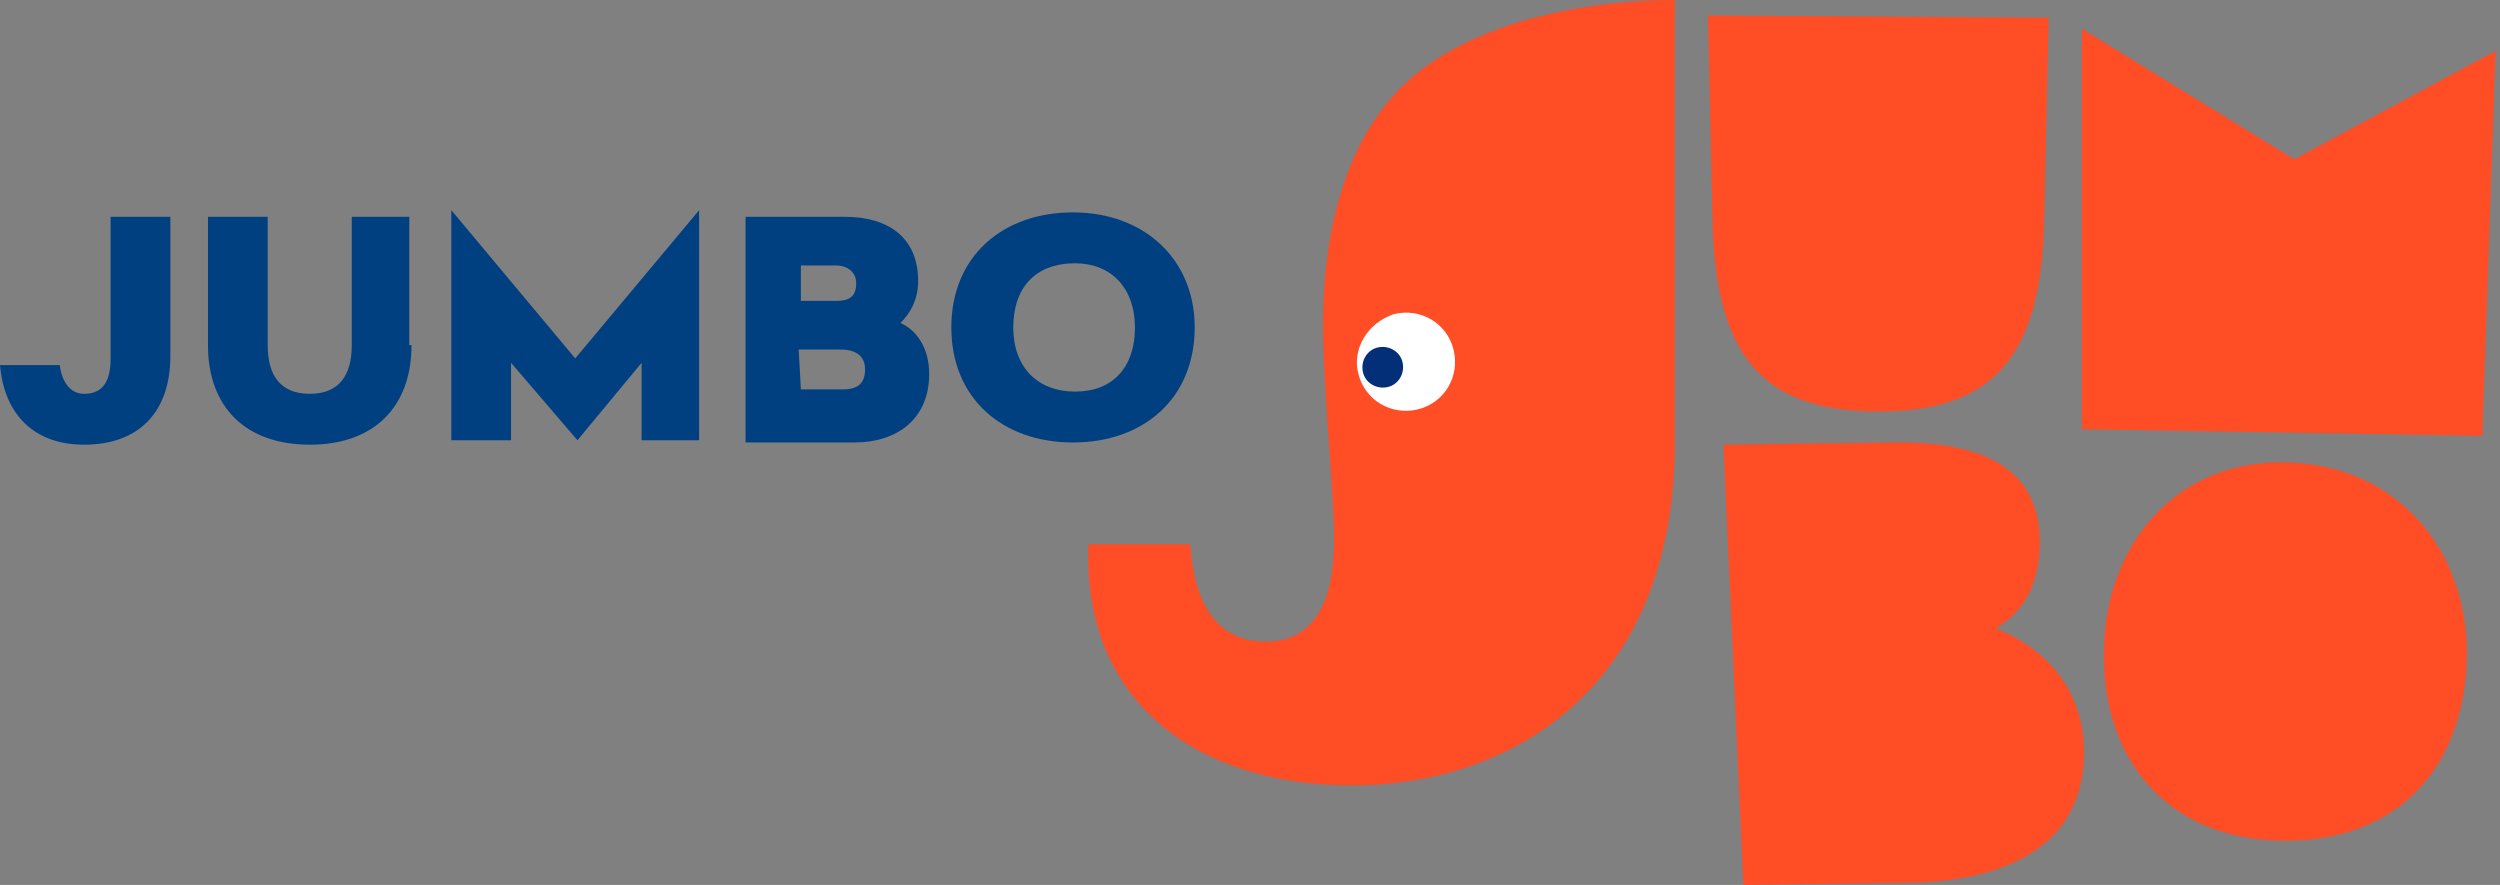 <svg xml:space="preserve" style="enable-background:new 0 0 113 40;" viewBox="0 0 113 40" y="0px" x="0px" xmlns:xlink="http://www.w3.org/1999/xlink" xmlns="http://www.w3.org/2000/svg" id="Layer_1" version="1.1">
<rect x="0" y="0" width="113" height="40" fill="#808080" stroke="none"/>
<style type="text/css">
	.st0{fill:none;}
	.st1{fill:#004080;}
	.st2{fill:#FF4D26;}
	.st3{fill:#FFFFFF;}
	.st4{fill:#032F78;}
</style>
<rect height="40" width="112.8" class="st0"></rect>
<g>
	<path d="M29,19.9v-3.5l-2.9,3.5l-3-3.5v3.5h-2.7V9.5l5.6,6.7l5.6-6.7v10.4H29z" class="st1"></path>
	<path d="M18.6,15.6c0,2.8-1.7,4.5-4.6,4.5c-2.9,0-4.6-1.7-4.6-4.5V9.8h2.7v5.8c0,1.4,0.6,2.2,1.9,2.2
		c1.3,0,1.9-0.8,1.9-2.2V9.8h2.6V15.6z" class="st1"></path>
	<path d="M38.2,9.8c1.9,0,3.3,0.9,3.3,2.9c0,0.9-0.4,1.5-0.8,1.9c0.7,0.3,1.3,1.1,1.3,2.3c0,2-1.4,3.1-3.4,3.1h-4.9V9.8
		H38.2z M36.2,13.6h1.6c0.6,0,0.9-0.2,0.9-0.8c0-0.5-0.4-0.8-0.9-0.8h-1.6V13.6z M36.2,17.6h1.9c0.7,0,1-0.3,1-0.9
		c0-0.6-0.4-0.9-1.1-0.9h-1.9L36.2,17.6L36.2,17.6z" class="st1"></path>
	<path d="M54,14.8c0,3.2-2.3,5.2-5.5,5.2c-3.2,0-5.5-2-5.5-5.2s2.3-5.2,5.5-5.2S54,11.7,54,14.8z M45.8,14.8
		c0,1.8,1.1,2.9,2.8,2.9c1.7,0,2.7-1.1,2.7-2.9c0-1.8-1.1-2.9-2.7-2.9C46.8,11.9,45.8,13,45.8,14.8z" class="st1"></path>
	<path d="M5,9.8v6.4c0,1.1-0.4,1.6-1.2,1.6c-0.6,0-1-0.5-1.1-1.3H0h0c0.2,2.3,1.6,3.6,3.8,3.6c2.5,0,3.9-1.5,3.9-4V9.8
		H5z" class="st1"></path>
	<path d="M63.6,3.7c-2.2,2-3.8,5.6-3.8,11c0,2.8,0.5,7.5,0.5,9.7c0,3.4-1.3,4.6-3.1,4.6c-1.9,0-3.2-1.3-3.4-4.4h-4.6
		c-0.3,7.1,4.9,10.9,11.9,10.9c7.1,0,14.6-4.3,14.6-15.5V0C71.4,0,66.4,1.1,63.6,3.7z" class="st2"></path>
	<path d="M77.4,9.8c0.1,6.1,2.1,8.8,7.5,8.8c5.4,0,7.4-2.7,7.5-8.8l0.2-9L77.2,0.7L77.4,9.8z" class="st2"></path>
	<path d="M112.8,2.3l-9.1,4.9l-9.6-5.9l0,18.1l18.1,0.3L112.8,2.3z" class="st2"></path>
	<path d="M90.2,28.4c1.4-0.8,2-2.2,2-3.9c0-2.7-1.7-4.6-6.7-4.5l-7.6,0.1L78.8,40l7.5-0.1c5.3-0.1,7.9-2.3,7.9-5.9
		C94.2,31.4,92.7,29.4,90.2,28.4z" class="st2"></path>
	<path d="M103.3,38c5.5,0,8.2-3.8,8.2-8.5c0-4.6-3.1-8.5-8.2-8.6c-5.1-0.1-8.2,3.9-8.2,8.6C95,34.1,97.8,38,103.3,38z" class="st2"></path>
	<path d="M63,14.2c1.2-0.3,2.4,0.4,2.7,1.6s-0.4,2.4-1.6,2.7c-1.2,0.3-2.4-0.4-2.7-1.6C61.1,15.8,61.8,14.6,63,14.2z" class="st3"></path>
	<path d="M62.3,15.7c0.5-0.1,1,0.2,1.1,0.7c0.1,0.5-0.2,1-0.7,1.1c-0.5,0.1-1-0.2-1.1-0.7
		C61.5,16.3,61.8,15.8,62.3,15.7z" class="st4"></path>
</g>
</svg>
